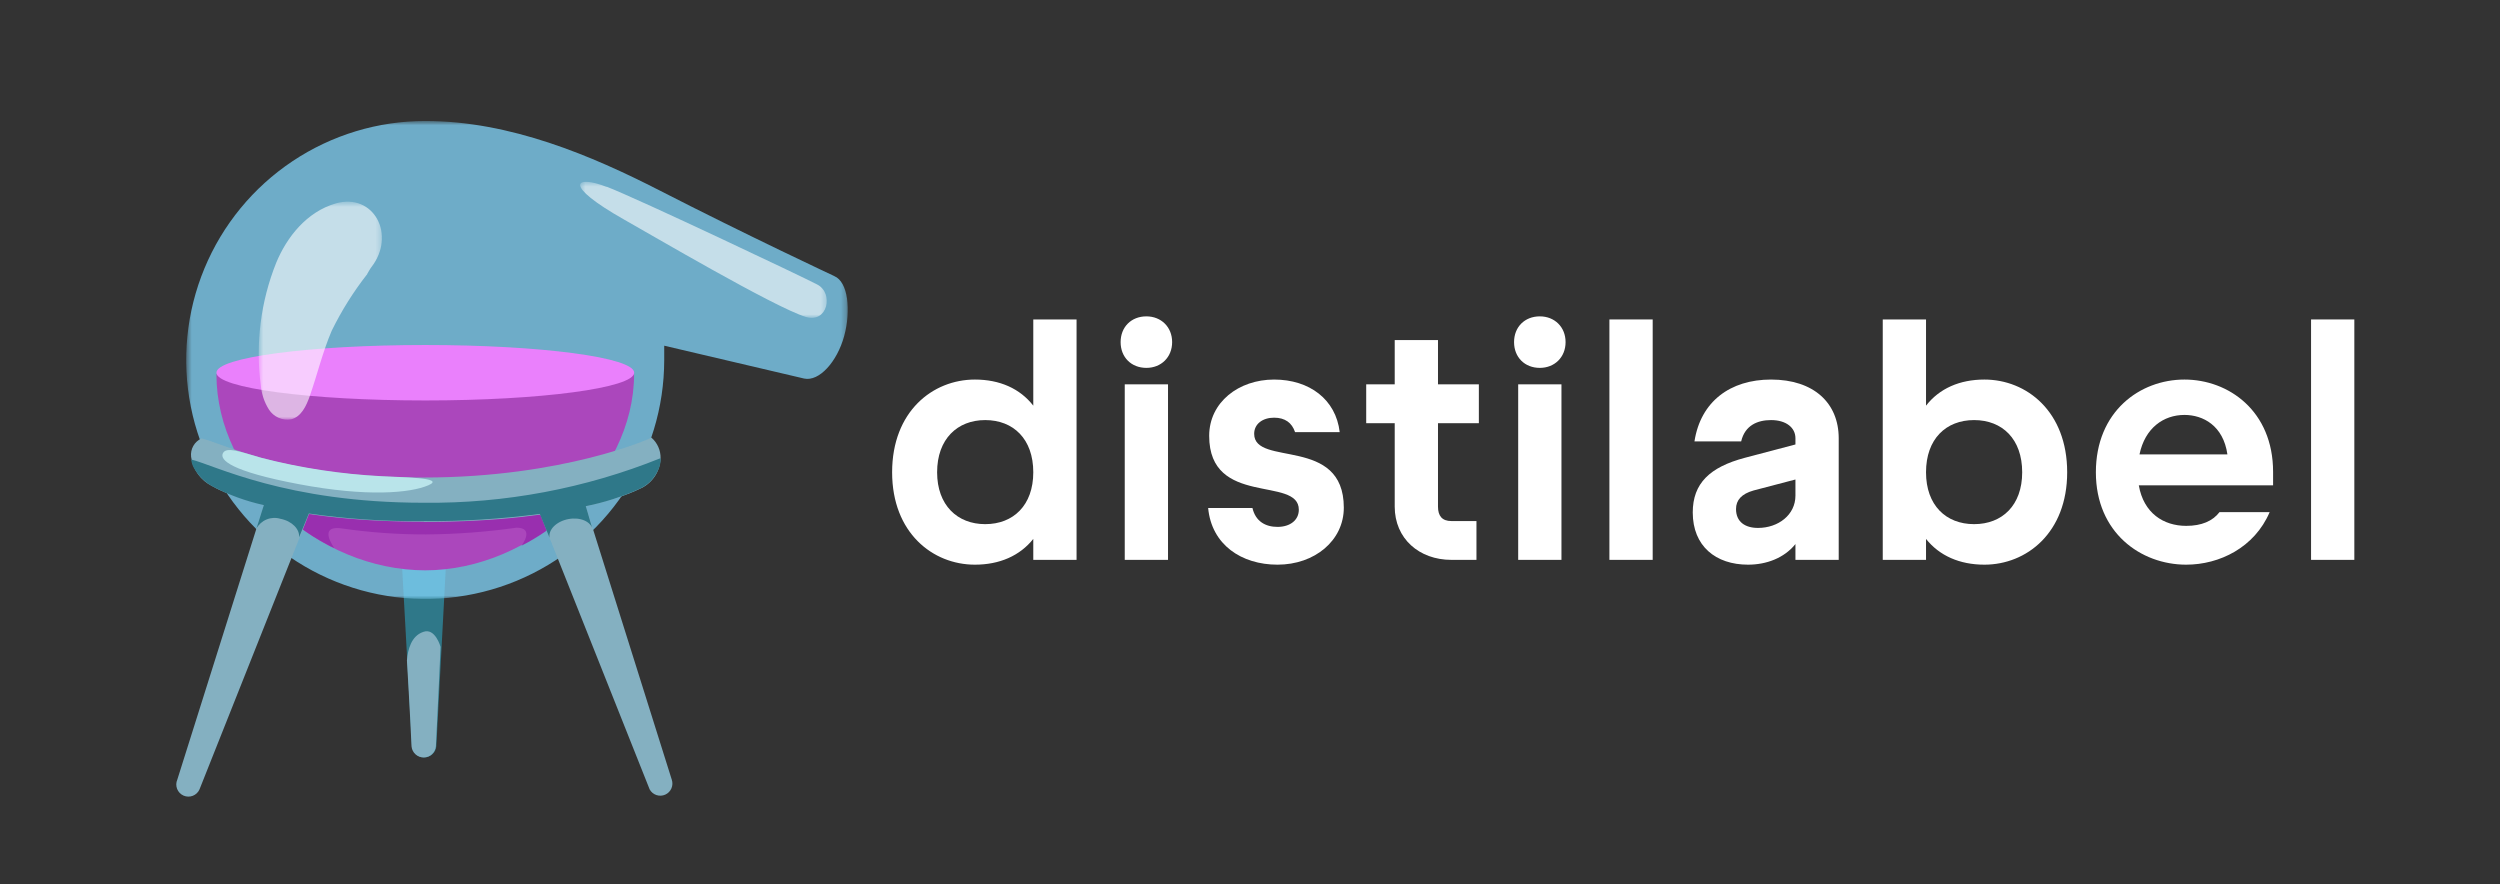 <svg width="489" height="173" viewBox="0 0 489 173" fill="none" xmlns="http://www.w3.org/2000/svg">
<rect x="0" y="0" width="489" height="173" fill="#333333" stroke="none"/>
<mask id="mask0_223_3665" style="mask-type:luminance" maskUnits="userSpaceOnUse" x="0" y="0" width="489" height="173">
<path d="M488.25 0H0.25V172.078H488.25V0Z" fill="white"/>
</mask>
<g mask="url(#mask0_223_3665)">
<path d="M77.566 91.299L80.589 145.968C80.642 146.562 80.916 147.116 81.357 147.519C81.797 147.922 82.373 148.145 82.97 148.145C83.567 148.145 84.143 147.922 84.584 147.519C85.024 147.116 85.298 146.562 85.352 145.968L88.24 91.299H77.566Z" fill="#2F7889"/>
<path d="M82.771 123.607C80.437 124.41 79.768 127.05 79.596 129.192C79.596 129.192 80.246 140.133 80.495 145.987C80.548 146.581 80.822 147.135 81.263 147.538C81.704 147.941 82.279 148.164 82.876 148.164C83.473 148.164 84.049 147.941 84.49 147.538C84.93 147.135 85.204 146.581 85.258 145.987C85.583 139.98 86.176 126.533 86.176 126.533C86.176 126.533 85.124 122.708 82.771 123.607Z" fill="#84B0C1"/>
<g opacity="0.75">
<mask id="mask1_223_3665" style="mask-type:luminance" maskUnits="userSpaceOnUse" x="36" y="23" width="130" height="95">
<path d="M165.766 23.662H36.459V117.142H165.766V23.662Z" fill="white"/>
</mask>
<g mask="url(#mask1_223_3665)">
<path d="M163.185 53.999C163.185 53.999 146.199 46.061 128.964 37.224C115.804 30.49 99.832 23.662 83.191 23.662C73.944 23.658 64.905 26.396 57.215 31.53C49.525 36.663 43.53 43.962 39.988 52.503C36.446 61.044 35.516 70.443 37.316 79.513C39.117 88.582 43.566 96.914 50.101 103.454C56.636 109.995 64.965 114.451 74.032 116.259C83.1 118.066 92.5 117.144 101.044 113.609C109.588 110.074 116.891 104.085 122.031 96.4C127.172 88.714 129.917 79.676 129.921 70.43C129.921 69.474 129.921 68.517 129.921 67.618L157.293 74.045C160.22 74.677 163.74 70.775 165.117 65.744C166.494 60.713 165.882 55.128 163.204 54.018" fill="#81D4FA"/>
</g>
</g>
<path d="M42.332 73.185C42.332 93.805 62.34 111.556 83.19 111.556C104.04 111.556 124.029 93.154 124.029 73.185H42.332Z" fill="#AB47BC"/>
<path d="M110.621 100.749L108.192 94.475L55.723 96.789L55.092 100.156C58.147 103.014 61.616 105.393 65.383 107.214C64.197 105.454 62.992 102.719 67.047 103.388C72.426 104.159 77.853 104.543 83.287 104.536C89.227 104.492 95.157 104.051 101.038 103.216C104.691 103.216 102.013 106.736 102.013 106.736C105.149 105.147 108.062 103.153 110.679 100.806" fill="#992FAF"/>
<path d="M83.209 67.484C105.761 67.484 124.048 69.914 124.048 72.898C124.048 75.882 105.761 78.33 83.209 78.33C60.657 78.33 42.332 75.901 42.332 72.898C42.332 69.894 60.619 67.484 83.19 67.484" fill="#EA80FC"/>
<path d="M51.61 98.778L34.682 152.49C34.428 153.066 34.414 153.719 34.641 154.306C34.869 154.892 35.321 155.364 35.896 155.618C36.472 155.871 37.125 155.886 37.712 155.658C38.298 155.43 38.77 154.979 39.024 154.403L61.136 98.778H51.61Z" fill="#84B0C1"/>
<path d="M114.504 98.778H104.939L127.071 154.403C127.356 154.925 127.827 155.321 128.39 155.512C128.954 155.703 129.568 155.676 130.112 155.435C130.656 155.194 131.09 154.758 131.327 154.213C131.564 153.667 131.588 153.052 131.394 152.49L114.504 98.778Z" fill="#84B0C1"/>
<path d="M82.885 102.049C53.006 102.049 42.008 95.373 41.51 95.086C40.402 94.545 39.444 93.737 38.723 92.736C38.002 91.735 37.541 90.571 37.379 89.348C37.293 88.609 37.446 87.862 37.814 87.215C38.182 86.568 38.746 86.056 39.425 85.752C43.94 86.823 55.876 93.403 82.885 93.403C110.2 93.403 127.3 85.752 127.415 85.599C127.993 86.098 128.453 86.719 128.764 87.416C129.075 88.114 129.228 88.871 129.213 89.635C129.172 90.934 128.756 92.194 128.017 93.262C127.277 94.331 126.245 95.164 125.043 95.66C124.489 95.909 112.706 102.087 82.961 102.087" fill="#84B0C1"/>
<path d="M114.579 99.008C118.185 98.291 121.696 97.162 125.043 95.641C126.631 94.947 127.91 93.695 128.639 92.121C129.06 91.356 129.259 90.488 129.213 89.616C114.494 95.542 98.75 98.506 82.884 98.338C55.875 98.338 41.911 90.955 37.416 89.883C37.463 90.57 37.694 91.231 38.086 91.796C38.91 93.186 40.093 94.329 41.51 95.106C44.694 96.786 48.091 98.028 51.609 98.797L50.155 103.388C50.599 102.58 51.306 101.949 52.16 101.601C53.013 101.252 53.96 101.208 54.842 101.475C57.137 101.915 58.667 103.541 58.495 105.11L60.408 100.442C67.825 101.512 75.314 102.011 82.807 101.934C90.425 101.993 98.037 101.52 105.589 100.519L107.502 105.205C107.196 103.618 108.841 101.973 111.175 101.533C113.508 101.093 115.574 102.011 115.918 103.56L114.579 99.008Z" fill="#2F7889"/>
<g opacity="0.6">
<mask id="mask2_223_3665" style="mask-type:luminance" maskUnits="userSpaceOnUse" x="113" y="35" width="49" height="28">
<path d="M161.716 35.522H113.455V62.148H161.716V35.522Z" fill="white"/>
</mask>
<g mask="url(#mask2_223_3665)">
<path d="M118.656 36.516C124.816 38.888 157.161 54.229 159.839 55.644C163.149 57.347 161.886 63.295 157.621 61.995C151.423 60.082 127.015 45.717 122.099 42.962C109.819 36.019 112.535 34.163 118.656 36.554" fill="white"/>
</g>
</g>
<g opacity="0.6">
<mask id="mask3_223_3665" style="mask-type:luminance" maskUnits="userSpaceOnUse" x="50" y="39" width="25" height="44">
<path d="M74.715 39.5H50.594V82.117H74.715V39.5Z" fill="white"/>
</mask>
<g mask="url(#mask3_223_3665)">
<path d="M71.846 53.597C69.145 57.043 66.811 60.761 64.883 64.692C63.104 68.842 62.071 73.261 60.579 77.507C59.91 79.42 58.915 81.524 56.945 82.022C56.113 82.163 55.258 82.058 54.486 81.718C53.714 81.378 53.059 80.818 52.603 80.109C51.708 78.688 51.164 77.076 51.015 75.403C49.945 67.282 50.979 59.023 54.018 51.416C56.103 46.367 59.986 41.432 65.686 39.786C73.07 37.663 77.584 45.927 72.611 52.296C72.305 52.698 72.114 53.138 71.846 53.54" fill="white"/>
</g>
</g>
<path d="M51.133 89.558C46.809 88.296 44.246 87.34 43.596 88.659C42.946 89.979 45.203 92.198 58.459 94.704C71.714 97.21 80.207 96.464 83.803 94.914C87.4 93.365 78.065 93.365 74.756 93.154C66.781 92.747 58.867 91.542 51.133 89.558Z" fill="#B9E4EA"/>
</g>
<path d="M452.043 109.509V62.484H460.507V109.509H452.043Z" fill="white"/>
<path d="M427.621 110.45C418.753 110.45 409.953 104.202 409.953 92.379C409.953 80.488 418.552 74.241 427.285 74.241C435.884 74.241 444.617 80.354 444.617 92.312V94.932H418.35C419.291 100.373 423.187 102.859 427.621 102.859C430.644 102.859 432.794 101.918 434.137 100.172H443.945C440.99 107.091 434.137 110.45 427.621 110.45ZM418.485 88.886H435.682C434.876 83.243 430.913 81.16 427.285 81.16C423.187 81.16 419.56 83.713 418.485 88.886Z" fill="white"/>
<path d="M388.15 110.45C383.314 110.45 379.35 108.703 376.73 105.412V109.509H368.266V62.484H376.73V79.346C379.35 75.987 383.314 74.241 388.15 74.241C396.413 74.241 404.34 80.488 404.34 92.379C404.34 104.202 396.413 110.45 388.15 110.45ZM376.73 92.379C376.73 98.828 380.626 102.523 386.135 102.523C391.644 102.523 395.54 98.828 395.54 92.379C395.54 85.863 391.644 82.168 386.135 82.168C380.626 82.168 376.73 85.863 376.73 92.379Z" fill="white"/>
<path d="M341.917 110.45C335.603 110.45 331.102 106.822 331.102 100.239C331.102 94.529 334.46 91.371 341.246 89.557L351.188 86.937V85.728C351.188 83.646 349.374 82.168 346.418 82.168C343.798 82.168 341.313 83.175 340.574 86.333H331.437C332.647 78.54 338.424 74.241 346.418 74.241C354.748 74.241 359.652 78.809 359.652 85.728V109.509H351.188V106.419C348.971 109.174 345.478 110.45 341.917 110.45ZM339.566 99.567C339.566 102.053 341.313 103.262 343.865 103.262C347.829 103.262 351.188 100.709 351.188 96.947V93.79L342.992 95.939C340.641 96.611 339.566 97.82 339.566 99.567Z" fill="white"/>
<path d="M314.801 109.509V62.484H323.265V109.509H314.801Z" fill="white"/>
<path d="M296.957 109.509V75.181H305.421V109.509H296.957ZM296.15 66.918C296.15 63.962 298.233 61.88 301.189 61.88C304.077 61.88 306.227 63.962 306.227 66.918C306.227 69.874 304.077 71.957 301.189 71.957C298.233 71.957 296.15 69.874 296.15 66.918Z" fill="white"/>
<path d="M283.891 109.509C277.576 109.509 272.806 105.344 272.806 99.097V82.772H267.23V75.181H272.806V66.515H281.271V75.181H289.265V82.772H281.271V99.097C281.271 100.911 282.077 101.918 283.891 101.918H288.795V109.509H283.891Z" fill="white"/>
<path d="M249.884 110.45C242.831 110.45 236.986 106.554 236.314 99.365H244.98C245.585 101.985 247.533 103.06 249.884 103.06C252.37 103.06 254.05 101.717 254.05 99.701C254.05 93.051 236.516 99.231 236.516 85.258C236.516 78.674 242.293 74.241 249.213 74.241C256.132 74.241 261.305 78.137 262.044 84.519H253.311C252.706 82.705 251.362 81.698 249.213 81.698C246.996 81.698 245.316 82.907 245.316 84.855C245.316 91.371 262.85 85.191 262.85 99.298C262.85 105.747 257.14 110.45 249.884 110.45Z" fill="white"/>
<path d="M220 109.509V75.181H228.464V109.509H220ZM219.193 66.918C219.193 63.962 221.276 61.88 224.232 61.88C227.12 61.88 229.27 63.962 229.27 66.918C229.27 69.874 227.12 71.957 224.232 71.957C221.276 71.957 219.193 69.874 219.193 66.918Z" fill="white"/>
<path d="M190.69 110.45C182.427 110.45 174.5 104.202 174.5 92.379C174.5 80.488 182.427 74.241 190.69 74.241C195.527 74.241 199.49 75.987 202.11 79.346V62.484H210.575V109.509H202.11V105.412C199.49 108.703 195.527 110.45 190.69 110.45ZM183.3 92.379C183.3 98.828 187.264 102.523 192.705 102.523C198.214 102.523 202.11 98.828 202.11 92.379C202.11 85.863 198.214 82.168 192.705 82.168C187.264 82.168 183.3 85.863 183.3 92.379Z" fill="white"/>
</svg>
